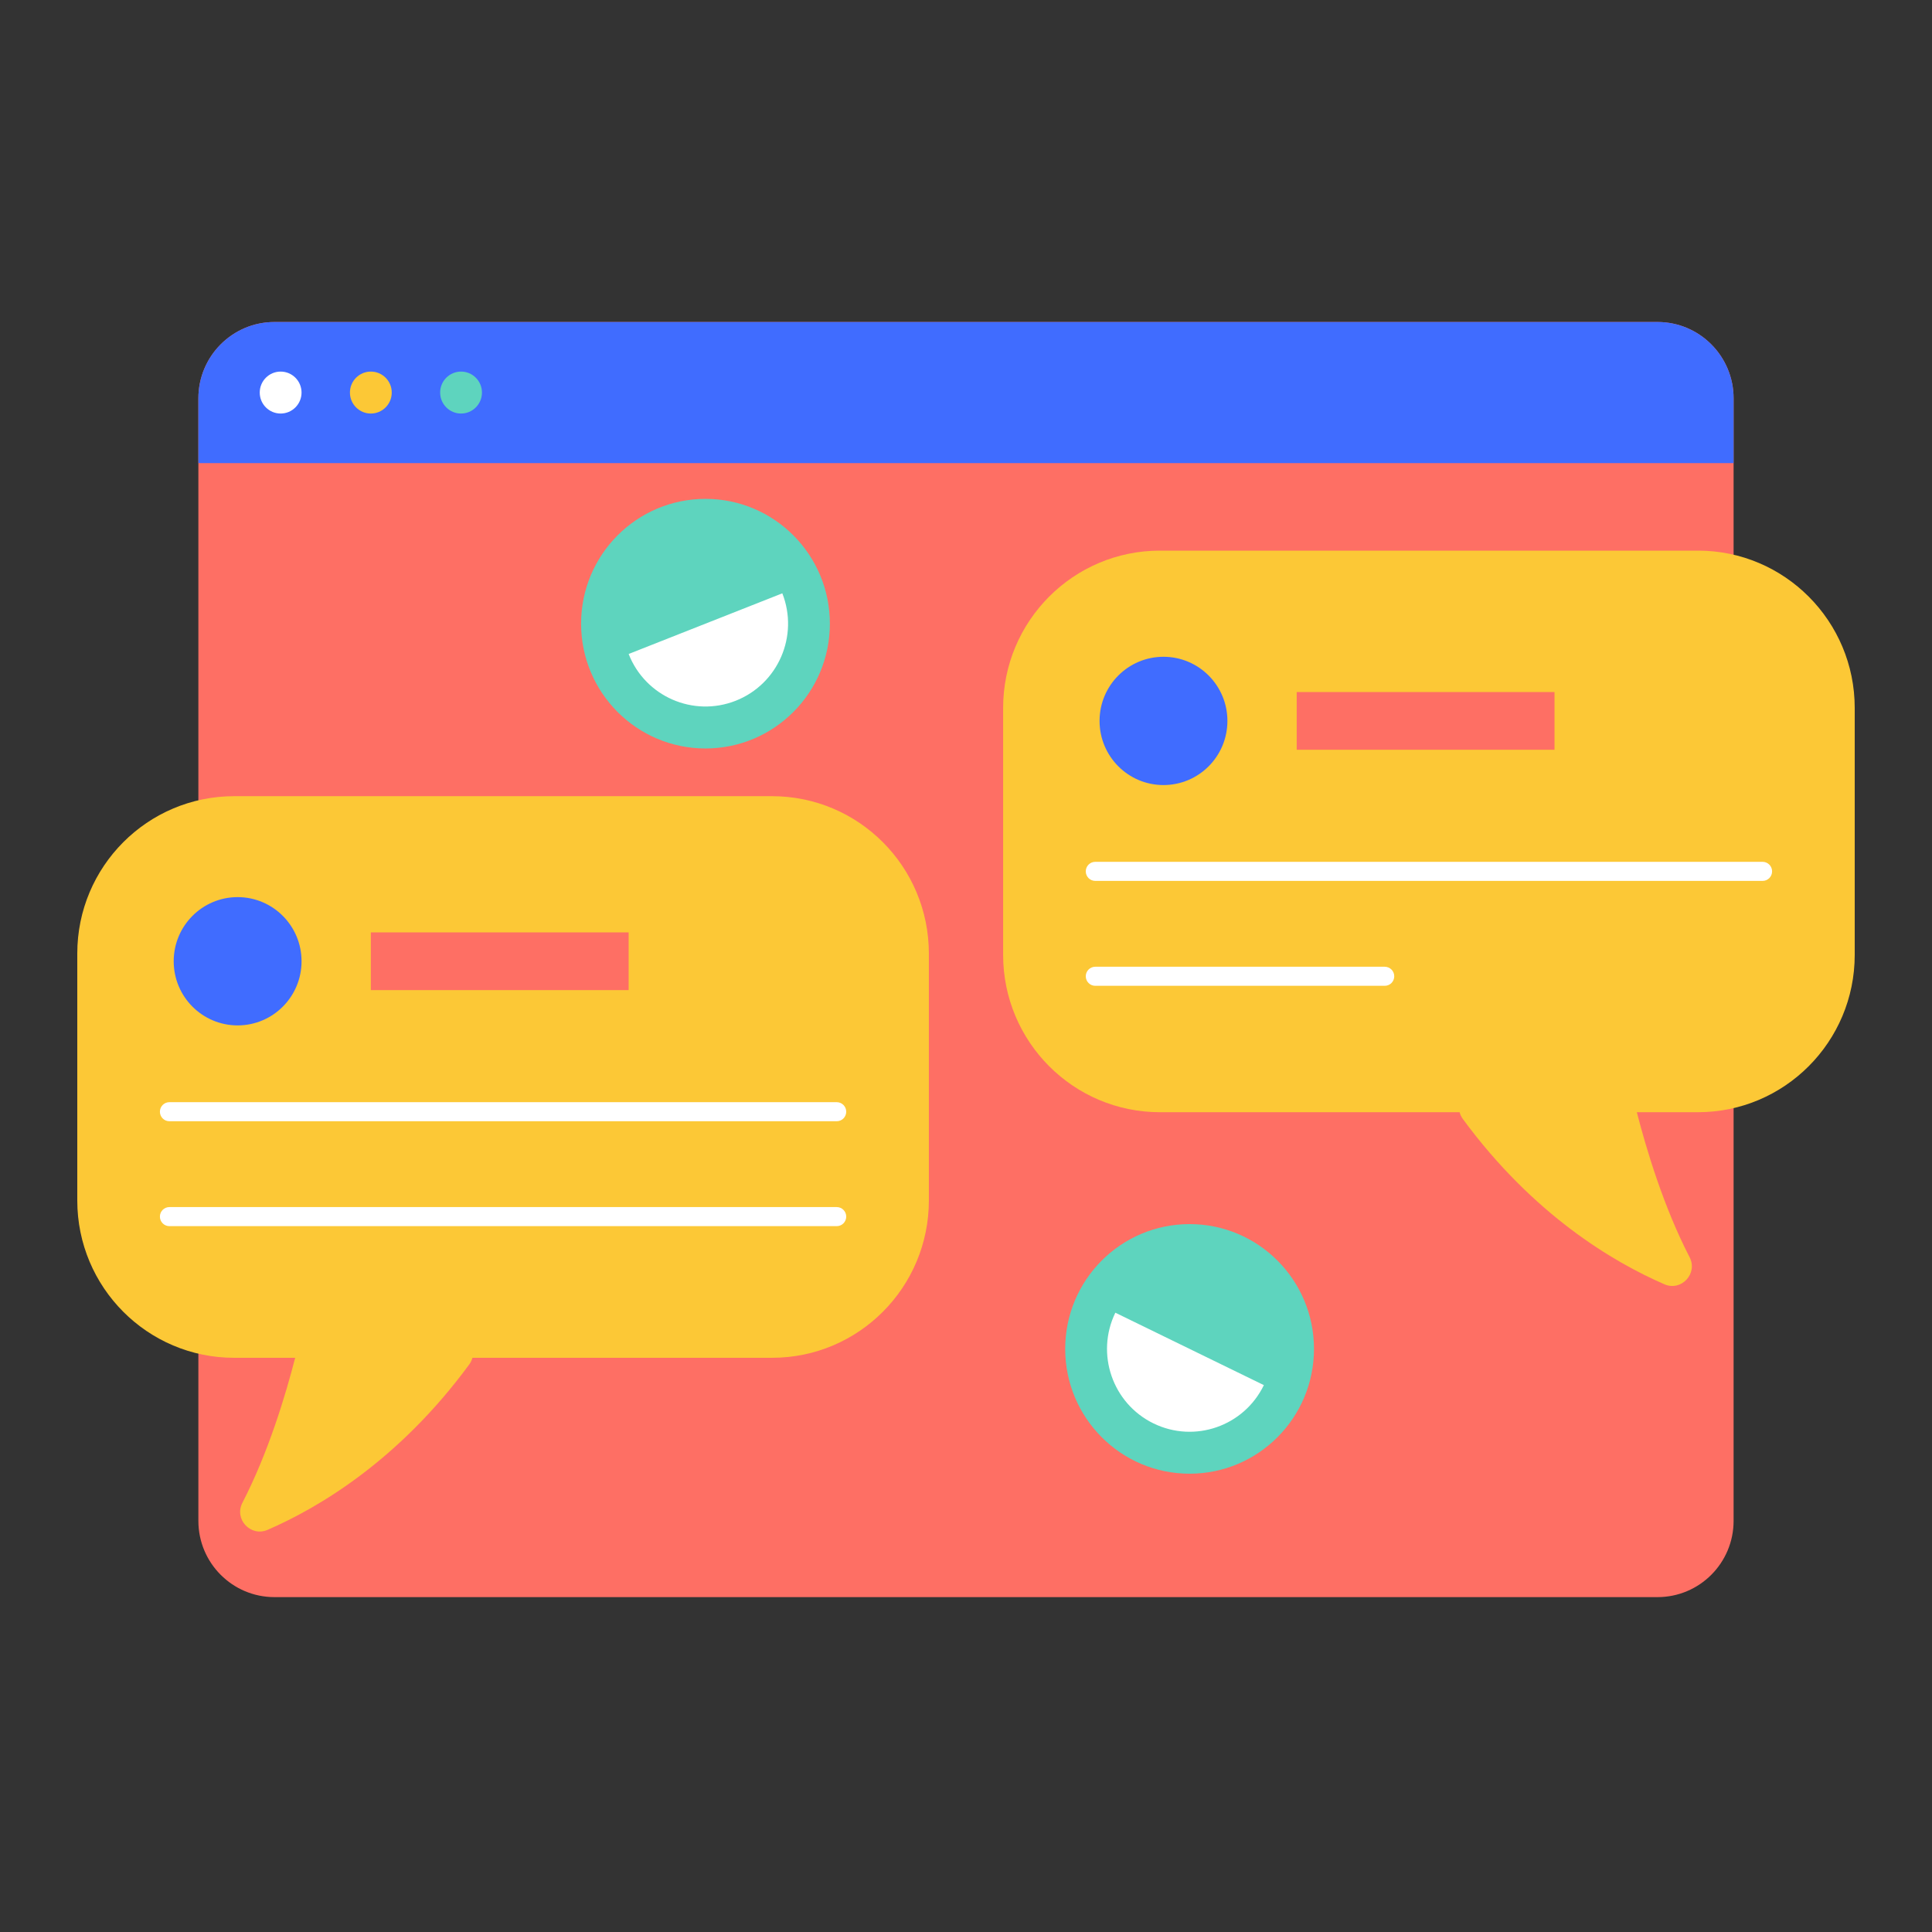 <svg width="150" height="150" viewBox="0 0 150 150" fill="none" xmlns="http://www.w3.org/2000/svg">
<rect x="0" y="0" width="150" height="150" fill="#333333" stroke="none"/>
<path d="M134.596 30.927V118.079C134.596 121.351 131.95 124 128.689 124H21.31C18.049 124 15.402 121.351 15.402 118.079V30.927C15.402 27.655 18.049 25 21.31 25H128.689C131.95 25 134.596 27.655 134.596 30.927Z" fill="#FE6F64"/>
<path d="M134.596 30.927V35.957H15.402V30.927C15.402 27.655 18.049 25 21.31 25H128.689C131.95 25 134.596 27.655 134.596 30.927Z" fill="#406CFF"/>
<path d="M21.789 32.107C22.685 32.107 23.412 31.378 23.412 30.478C23.412 29.579 22.685 28.85 21.789 28.85C20.893 28.85 20.166 29.579 20.166 30.478C20.166 31.378 20.893 32.107 21.789 32.107Z" fill="white"/>
<path d="M28.792 32.107C29.688 32.107 30.415 31.378 30.415 30.478C30.415 29.579 29.688 28.85 28.792 28.85C27.896 28.85 27.169 29.579 27.169 30.478C27.169 31.378 27.896 32.107 28.792 32.107Z" fill="#FCC836"/>
<path d="M35.796 32.107C36.692 32.107 37.419 31.378 37.419 30.478C37.419 29.579 36.692 28.85 35.796 28.85C34.9 28.85 34.173 29.579 34.173 30.478C34.173 31.378 34.9 32.107 35.796 32.107Z" fill="#5ED4BE"/>
<path d="M54.773 58.111C60.107 58.111 64.431 53.773 64.431 48.422C64.431 43.071 60.107 38.732 54.773 38.732C49.44 38.732 45.116 43.071 45.116 48.422C45.116 53.773 49.44 58.111 54.773 58.111Z" fill="#5ED4BE"/>
<path d="M60.739 46.065C62.035 49.371 60.415 53.105 57.12 54.406C53.825 55.706 50.104 54.081 48.808 50.775L60.739 46.065Z" fill="white"/>
<path d="M92.359 114.418C97.693 114.418 102.017 110.08 102.017 104.728C102.017 99.377 97.693 95.039 92.359 95.039C87.026 95.039 82.702 99.377 82.702 104.728C82.702 110.08 87.026 114.418 92.359 114.418Z" fill="#5ED4BE"/>
<path d="M98.126 107.541C96.578 110.736 92.742 112.067 89.558 110.514C86.373 108.96 85.047 105.112 86.595 101.917L98.126 107.541Z" fill="white"/>
<path d="M59.942 61.816H18.175C11.451 61.816 6 67.285 6 74.032V93.203C6 99.949 11.451 105.419 18.175 105.419H22.917C22.182 108.28 20.833 112.786 18.821 116.673C18.161 117.947 19.462 119.347 20.776 118.777C24.756 117.051 30.966 113.378 36.432 105.935C36.552 105.772 36.63 105.597 36.677 105.419H59.942C66.666 105.419 72.117 99.95 72.117 93.203V74.032C72.117 67.285 66.666 61.816 59.942 61.816Z" fill="#FCC836"/>
<path d="M18.45 79.612C21.191 79.612 23.413 77.382 23.413 74.632C23.413 71.882 21.191 69.652 18.45 69.652C15.709 69.652 13.486 71.882 13.486 74.632C13.486 77.382 15.709 79.612 18.45 79.612Z" fill="#406CFF"/>
<path d="M48.808 72.391H28.793V76.872H48.808V72.391Z" fill="#FE6F64"/>
<path d="M64.963 87.053H13.153C12.745 87.053 12.415 86.722 12.415 86.313C12.415 85.904 12.745 85.572 13.153 85.572H64.963C65.371 85.572 65.701 85.904 65.701 86.313C65.701 86.722 65.371 87.053 64.963 87.053Z" fill="white"/>
<path d="M64.963 95.198H13.153C12.745 95.198 12.415 94.866 12.415 94.457C12.415 94.048 12.745 93.717 13.153 93.717H64.963C65.371 93.717 65.701 94.048 65.701 94.457C65.701 94.866 65.371 95.198 64.963 95.198Z" fill="white"/>
<path d="M90.058 42.75H131.825C138.549 42.75 144 48.219 144 54.965V74.137C144 80.883 138.549 86.352 131.825 86.352H127.083C127.818 89.213 129.166 93.719 131.179 97.606C131.839 98.881 130.537 100.281 129.224 99.711C125.244 97.984 119.034 94.311 113.568 86.868C113.448 86.706 113.37 86.53 113.323 86.352H90.058C83.334 86.352 77.883 80.883 77.883 74.137V54.965C77.883 48.219 83.334 42.75 90.058 42.75Z" fill="#FCC836"/>
<path d="M90.332 60.952C93.074 60.952 95.296 58.722 95.296 55.972C95.296 53.222 93.074 50.992 90.332 50.992C87.591 50.992 85.369 53.222 85.369 55.972C85.369 58.722 87.591 60.952 90.332 60.952Z" fill="#406CFF"/>
<path d="M120.691 53.73H100.676V58.211H120.691V53.73Z" fill="#FE6F64"/>
<path d="M136.847 68.393H85.037C84.629 68.393 84.299 68.061 84.299 67.653C84.299 67.243 84.629 66.912 85.037 66.912H136.847C137.254 66.912 137.585 67.243 137.585 67.653C137.585 68.061 137.254 68.393 136.847 68.393Z" fill="white"/>
<path d="M107.511 76.538H85.037C84.629 76.538 84.299 76.207 84.299 75.798C84.299 75.389 84.629 75.058 85.037 75.058H107.511C107.919 75.058 108.249 75.389 108.249 75.798C108.249 76.207 107.919 76.538 107.511 76.538Z" fill="white"/>
</svg>
